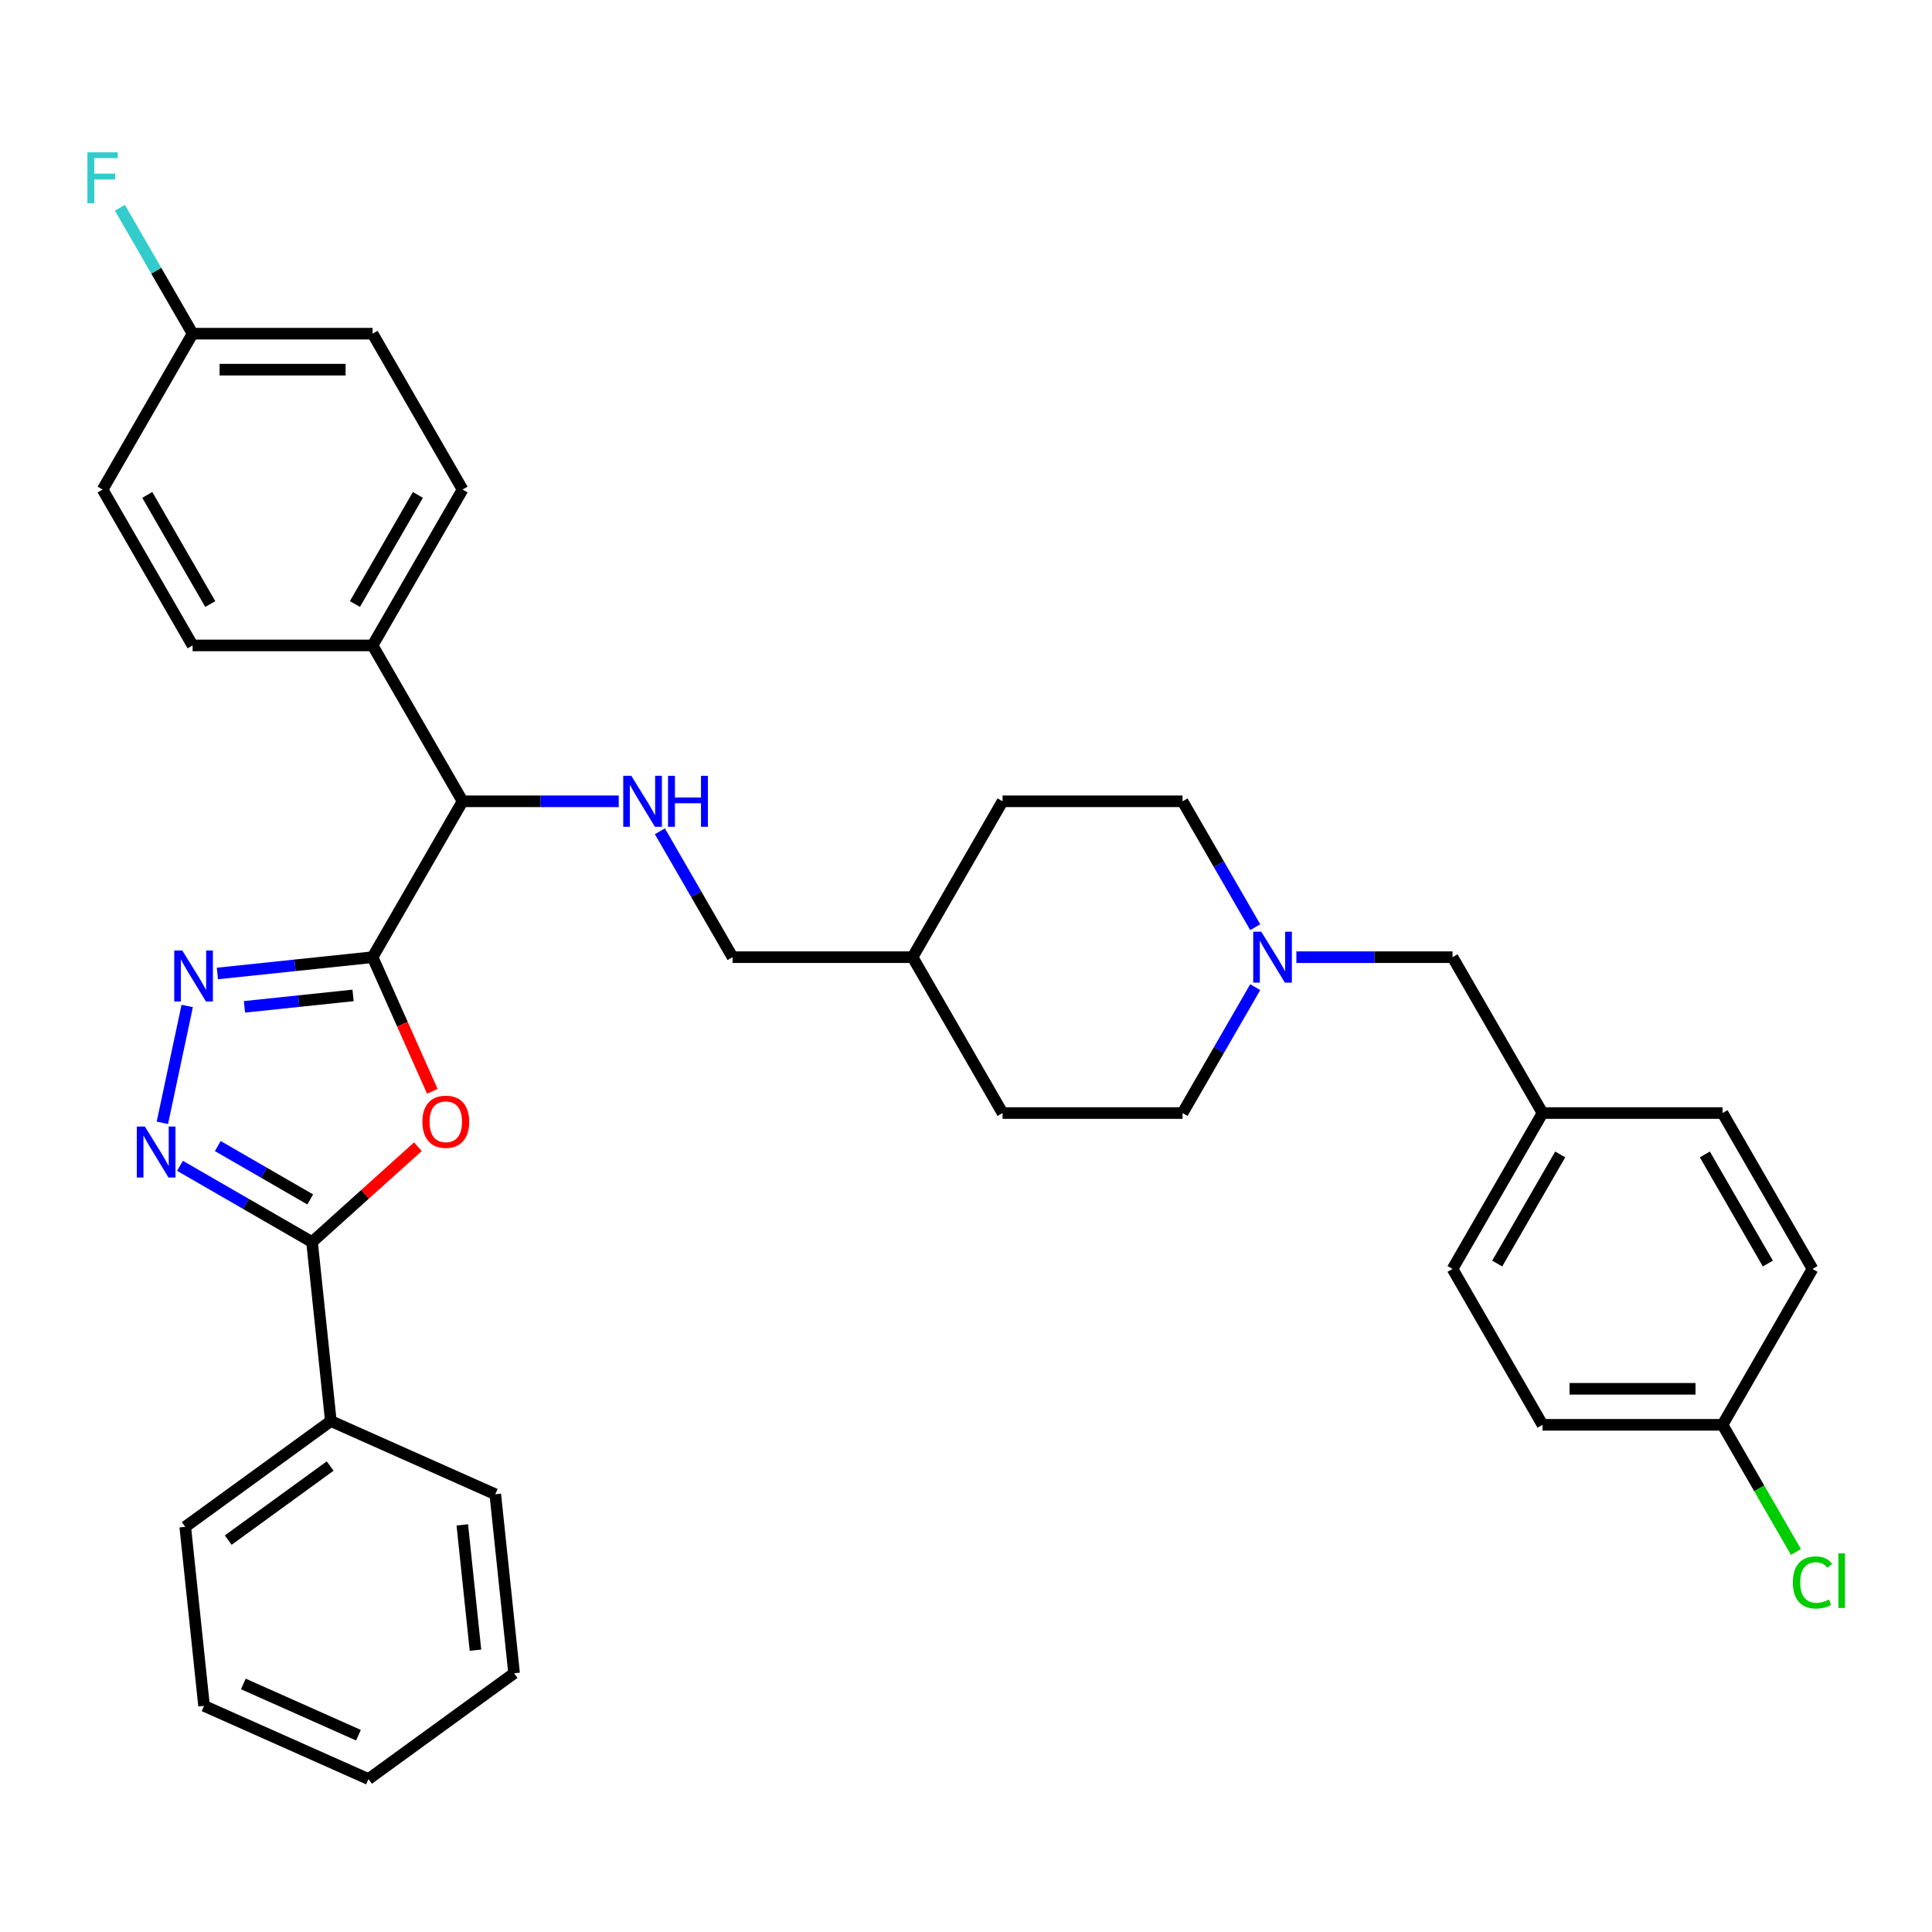 <?xml version='1.0' encoding='iso-8859-1'?>
<svg version='1.1' baseProfile='full'
              xmlns='http://www.w3.org/2000/svg'
                      xmlns:rdkit='http://www.rdkit.org/xml'
                      xmlns:xlink='http://www.w3.org/1999/xlink'
                  xml:space='preserve'
width='1000px' height='1000px' viewBox='0 0 1000 1000'>
<!-- END OF HEADER -->
<rect style='opacity:1.0;fill:#FFFFFF;stroke:none' width='1000' height='1000' x='0' y='0'> </rect>
<path class='bond-0' d='M 192.849,495.433 L 208.307,530.153' style='fill:none;fill-rule:evenodd;stroke:#000000;stroke-width:6px;stroke-linecap:butt;stroke-linejoin:miter;stroke-opacity:1' />
<path class='bond-0' d='M 208.307,530.153 L 223.765,564.872' style='fill:none;fill-rule:evenodd;stroke:#FF0000;stroke-width:6px;stroke-linecap:butt;stroke-linejoin:miter;stroke-opacity:1' />
<path class='bond-1' d='M 192.849,495.433 L 152.69,499.654' style='fill:none;fill-rule:evenodd;stroke:#000000;stroke-width:6px;stroke-linecap:butt;stroke-linejoin:miter;stroke-opacity:1' />
<path class='bond-1' d='M 152.69,499.654 L 112.531,503.875' style='fill:none;fill-rule:evenodd;stroke:#0000FF;stroke-width:6px;stroke-linecap:butt;stroke-linejoin:miter;stroke-opacity:1' />
<path class='bond-1' d='M 182.749,515.23 L 154.638,518.185' style='fill:none;fill-rule:evenodd;stroke:#000000;stroke-width:6px;stroke-linecap:butt;stroke-linejoin:miter;stroke-opacity:1' />
<path class='bond-1' d='M 154.638,518.185 L 126.526,521.139' style='fill:none;fill-rule:evenodd;stroke:#0000FF;stroke-width:6px;stroke-linecap:butt;stroke-linejoin:miter;stroke-opacity:1' />
<path class='bond-4' d='M 192.849,495.433 L 239.431,414.751' style='fill:none;fill-rule:evenodd;stroke:#000000;stroke-width:6px;stroke-linecap:butt;stroke-linejoin:miter;stroke-opacity:1' />
<path class='bond-3' d='M 216.302,593.545 L 188.905,618.213' style='fill:none;fill-rule:evenodd;stroke:#FF0000;stroke-width:6px;stroke-linecap:butt;stroke-linejoin:miter;stroke-opacity:1' />
<path class='bond-3' d='M 188.905,618.213 L 161.508,642.881' style='fill:none;fill-rule:evenodd;stroke:#000000;stroke-width:6px;stroke-linecap:butt;stroke-linejoin:miter;stroke-opacity:1' />
<path class='bond-2' d='M 96.897,520.693 L 84.041,581.175' style='fill:none;fill-rule:evenodd;stroke:#0000FF;stroke-width:6px;stroke-linecap:butt;stroke-linejoin:miter;stroke-opacity:1' />
<path class='bond-34' d='M 93.161,603.421 L 127.335,623.151' style='fill:none;fill-rule:evenodd;stroke:#0000FF;stroke-width:6px;stroke-linecap:butt;stroke-linejoin:miter;stroke-opacity:1' />
<path class='bond-34' d='M 127.335,623.151 L 161.508,642.881' style='fill:none;fill-rule:evenodd;stroke:#000000;stroke-width:6px;stroke-linecap:butt;stroke-linejoin:miter;stroke-opacity:1' />
<path class='bond-34' d='M 112.729,593.203 L 136.651,607.014' style='fill:none;fill-rule:evenodd;stroke:#0000FF;stroke-width:6px;stroke-linecap:butt;stroke-linejoin:miter;stroke-opacity:1' />
<path class='bond-34' d='M 136.651,607.014 L 160.572,620.825' style='fill:none;fill-rule:evenodd;stroke:#000000;stroke-width:6px;stroke-linecap:butt;stroke-linejoin:miter;stroke-opacity:1' />
<path class='bond-8' d='M 161.508,642.881 L 171.246,735.534' style='fill:none;fill-rule:evenodd;stroke:#000000;stroke-width:6px;stroke-linecap:butt;stroke-linejoin:miter;stroke-opacity:1' />
<path class='bond-5' d='M 239.431,414.751 L 279.845,414.751' style='fill:none;fill-rule:evenodd;stroke:#000000;stroke-width:6px;stroke-linecap:butt;stroke-linejoin:miter;stroke-opacity:1' />
<path class='bond-5' d='M 279.845,414.751 L 320.259,414.751' style='fill:none;fill-rule:evenodd;stroke:#0000FF;stroke-width:6px;stroke-linecap:butt;stroke-linejoin:miter;stroke-opacity:1' />
<path class='bond-7' d='M 239.431,414.751 L 192.849,334.07' style='fill:none;fill-rule:evenodd;stroke:#000000;stroke-width:6px;stroke-linecap:butt;stroke-linejoin:miter;stroke-opacity:1' />
<path class='bond-12' d='M 341.555,430.272 L 360.366,462.853' style='fill:none;fill-rule:evenodd;stroke:#0000FF;stroke-width:6px;stroke-linecap:butt;stroke-linejoin:miter;stroke-opacity:1' />
<path class='bond-12' d='M 360.366,462.853 L 379.176,495.433' style='fill:none;fill-rule:evenodd;stroke:#000000;stroke-width:6px;stroke-linecap:butt;stroke-linejoin:miter;stroke-opacity:1' />
<path class='bond-6' d='M 649.705,479.912 L 630.895,447.332' style='fill:none;fill-rule:evenodd;stroke:#0000FF;stroke-width:6px;stroke-linecap:butt;stroke-linejoin:miter;stroke-opacity:1' />
<path class='bond-6' d='M 630.895,447.332 L 612.085,414.751' style='fill:none;fill-rule:evenodd;stroke:#000000;stroke-width:6px;stroke-linecap:butt;stroke-linejoin:miter;stroke-opacity:1' />
<path class='bond-9' d='M 671.001,495.433 L 711.415,495.433' style='fill:none;fill-rule:evenodd;stroke:#0000FF;stroke-width:6px;stroke-linecap:butt;stroke-linejoin:miter;stroke-opacity:1' />
<path class='bond-9' d='M 711.415,495.433 L 751.83,495.433' style='fill:none;fill-rule:evenodd;stroke:#000000;stroke-width:6px;stroke-linecap:butt;stroke-linejoin:miter;stroke-opacity:1' />
<path class='bond-36' d='M 649.705,510.954 L 630.895,543.535' style='fill:none;fill-rule:evenodd;stroke:#0000FF;stroke-width:6px;stroke-linecap:butt;stroke-linejoin:miter;stroke-opacity:1' />
<path class='bond-36' d='M 630.895,543.535 L 612.085,576.115' style='fill:none;fill-rule:evenodd;stroke:#000000;stroke-width:6px;stroke-linecap:butt;stroke-linejoin:miter;stroke-opacity:1' />
<path class='bond-10' d='M 192.849,334.07 L 239.431,253.388' style='fill:none;fill-rule:evenodd;stroke:#000000;stroke-width:6px;stroke-linecap:butt;stroke-linejoin:miter;stroke-opacity:1' />
<path class='bond-10' d='M 183.7,312.651 L 216.307,256.174' style='fill:none;fill-rule:evenodd;stroke:#000000;stroke-width:6px;stroke-linecap:butt;stroke-linejoin:miter;stroke-opacity:1' />
<path class='bond-11' d='M 192.849,334.07 L 99.686,334.07' style='fill:none;fill-rule:evenodd;stroke:#000000;stroke-width:6px;stroke-linecap:butt;stroke-linejoin:miter;stroke-opacity:1' />
<path class='bond-29' d='M 171.246,735.534 L 95.876,790.294' style='fill:none;fill-rule:evenodd;stroke:#000000;stroke-width:6px;stroke-linecap:butt;stroke-linejoin:miter;stroke-opacity:1' />
<path class='bond-29' d='M 170.893,758.822 L 118.133,797.154' style='fill:none;fill-rule:evenodd;stroke:#000000;stroke-width:6px;stroke-linecap:butt;stroke-linejoin:miter;stroke-opacity:1' />
<path class='bond-30' d='M 171.246,735.534 L 256.355,773.427' style='fill:none;fill-rule:evenodd;stroke:#000000;stroke-width:6px;stroke-linecap:butt;stroke-linejoin:miter;stroke-opacity:1' />
<path class='bond-15' d='M 751.83,495.433 L 798.411,576.115' style='fill:none;fill-rule:evenodd;stroke:#000000;stroke-width:6px;stroke-linecap:butt;stroke-linejoin:miter;stroke-opacity:1' />
<path class='bond-18' d='M 239.431,253.388 L 192.849,172.706' style='fill:none;fill-rule:evenodd;stroke:#000000;stroke-width:6px;stroke-linecap:butt;stroke-linejoin:miter;stroke-opacity:1' />
<path class='bond-19' d='M 99.686,334.07 L 53.104,253.388' style='fill:none;fill-rule:evenodd;stroke:#000000;stroke-width:6px;stroke-linecap:butt;stroke-linejoin:miter;stroke-opacity:1' />
<path class='bond-19' d='M 108.835,312.651 L 76.228,256.174' style='fill:none;fill-rule:evenodd;stroke:#000000;stroke-width:6px;stroke-linecap:butt;stroke-linejoin:miter;stroke-opacity:1' />
<path class='bond-22' d='M 379.176,495.433 L 472.339,495.433' style='fill:none;fill-rule:evenodd;stroke:#000000;stroke-width:6px;stroke-linecap:butt;stroke-linejoin:miter;stroke-opacity:1' />
<path class='bond-13' d='M 612.085,414.751 L 518.921,414.751' style='fill:none;fill-rule:evenodd;stroke:#000000;stroke-width:6px;stroke-linecap:butt;stroke-linejoin:miter;stroke-opacity:1' />
<path class='bond-14' d='M 612.085,576.115 L 518.921,576.115' style='fill:none;fill-rule:evenodd;stroke:#000000;stroke-width:6px;stroke-linecap:butt;stroke-linejoin:miter;stroke-opacity:1' />
<path class='bond-25' d='M 798.411,576.115 L 891.575,576.115' style='fill:none;fill-rule:evenodd;stroke:#000000;stroke-width:6px;stroke-linecap:butt;stroke-linejoin:miter;stroke-opacity:1' />
<path class='bond-26' d='M 798.411,576.115 L 751.83,656.797' style='fill:none;fill-rule:evenodd;stroke:#000000;stroke-width:6px;stroke-linecap:butt;stroke-linejoin:miter;stroke-opacity:1' />
<path class='bond-26' d='M 807.561,597.534 L 774.953,654.011' style='fill:none;fill-rule:evenodd;stroke:#000000;stroke-width:6px;stroke-linecap:butt;stroke-linejoin:miter;stroke-opacity:1' />
<path class='bond-16' d='M 99.686,172.706 L 53.104,253.388' style='fill:none;fill-rule:evenodd;stroke:#000000;stroke-width:6px;stroke-linecap:butt;stroke-linejoin:miter;stroke-opacity:1' />
<path class='bond-20' d='M 99.686,172.706 L 80.875,140.125' style='fill:none;fill-rule:evenodd;stroke:#000000;stroke-width:6px;stroke-linecap:butt;stroke-linejoin:miter;stroke-opacity:1' />
<path class='bond-20' d='M 80.875,140.125 L 62.065,107.545' style='fill:none;fill-rule:evenodd;stroke:#33CCCC;stroke-width:6px;stroke-linecap:butt;stroke-linejoin:miter;stroke-opacity:1' />
<path class='bond-35' d='M 99.686,172.706 L 192.849,172.706' style='fill:none;fill-rule:evenodd;stroke:#000000;stroke-width:6px;stroke-linecap:butt;stroke-linejoin:miter;stroke-opacity:1' />
<path class='bond-35' d='M 113.66,191.338 L 178.875,191.338' style='fill:none;fill-rule:evenodd;stroke:#000000;stroke-width:6px;stroke-linecap:butt;stroke-linejoin:miter;stroke-opacity:1' />
<path class='bond-17' d='M 891.575,737.479 L 798.411,737.479' style='fill:none;fill-rule:evenodd;stroke:#000000;stroke-width:6px;stroke-linecap:butt;stroke-linejoin:miter;stroke-opacity:1' />
<path class='bond-17' d='M 877.6,718.846 L 812.386,718.846' style='fill:none;fill-rule:evenodd;stroke:#000000;stroke-width:6px;stroke-linecap:butt;stroke-linejoin:miter;stroke-opacity:1' />
<path class='bond-21' d='M 891.575,737.479 L 910.573,770.386' style='fill:none;fill-rule:evenodd;stroke:#000000;stroke-width:6px;stroke-linecap:butt;stroke-linejoin:miter;stroke-opacity:1' />
<path class='bond-21' d='M 910.573,770.386 L 929.572,803.292' style='fill:none;fill-rule:evenodd;stroke:#00CC00;stroke-width:6px;stroke-linecap:butt;stroke-linejoin:miter;stroke-opacity:1' />
<path class='bond-38' d='M 891.575,737.479 L 938.157,656.797' style='fill:none;fill-rule:evenodd;stroke:#000000;stroke-width:6px;stroke-linecap:butt;stroke-linejoin:miter;stroke-opacity:1' />
<path class='bond-27' d='M 472.339,495.433 L 518.921,576.115' style='fill:none;fill-rule:evenodd;stroke:#000000;stroke-width:6px;stroke-linecap:butt;stroke-linejoin:miter;stroke-opacity:1' />
<path class='bond-28' d='M 472.339,495.433 L 518.921,414.751' style='fill:none;fill-rule:evenodd;stroke:#000000;stroke-width:6px;stroke-linecap:butt;stroke-linejoin:miter;stroke-opacity:1' />
<path class='bond-23' d='M 938.157,656.797 L 891.575,576.115' style='fill:none;fill-rule:evenodd;stroke:#000000;stroke-width:6px;stroke-linecap:butt;stroke-linejoin:miter;stroke-opacity:1' />
<path class='bond-23' d='M 915.033,654.011 L 882.426,597.534' style='fill:none;fill-rule:evenodd;stroke:#000000;stroke-width:6px;stroke-linecap:butt;stroke-linejoin:miter;stroke-opacity:1' />
<path class='bond-24' d='M 798.411,737.479 L 751.83,656.797' style='fill:none;fill-rule:evenodd;stroke:#000000;stroke-width:6px;stroke-linecap:butt;stroke-linejoin:miter;stroke-opacity:1' />
<path class='bond-32' d='M 95.876,790.294 L 105.614,882.947' style='fill:none;fill-rule:evenodd;stroke:#000000;stroke-width:6px;stroke-linecap:butt;stroke-linejoin:miter;stroke-opacity:1' />
<path class='bond-31' d='M 256.355,773.427 L 266.094,866.08' style='fill:none;fill-rule:evenodd;stroke:#000000;stroke-width:6px;stroke-linecap:butt;stroke-linejoin:miter;stroke-opacity:1' />
<path class='bond-31' d='M 239.285,789.273 L 246.102,854.13' style='fill:none;fill-rule:evenodd;stroke:#000000;stroke-width:6px;stroke-linecap:butt;stroke-linejoin:miter;stroke-opacity:1' />
<path class='bond-33' d='M 266.094,866.08 L 190.723,920.84' style='fill:none;fill-rule:evenodd;stroke:#000000;stroke-width:6px;stroke-linecap:butt;stroke-linejoin:miter;stroke-opacity:1' />
<path class='bond-37' d='M 105.614,882.947 L 190.723,920.84' style='fill:none;fill-rule:evenodd;stroke:#000000;stroke-width:6px;stroke-linecap:butt;stroke-linejoin:miter;stroke-opacity:1' />
<path class='bond-37' d='M 125.959,871.609 L 185.535,898.134' style='fill:none;fill-rule:evenodd;stroke:#000000;stroke-width:6px;stroke-linecap:butt;stroke-linejoin:miter;stroke-opacity:1' />
<path  class='atom-1' d='M 218.631 580.617
Q 218.631 574.282, 221.761 570.742
Q 224.891 567.201, 230.742 567.201
Q 236.593 567.201, 239.723 570.742
Q 242.853 574.282, 242.853 580.617
Q 242.853 587.027, 239.686 590.679
Q 236.518 594.293, 230.742 594.293
Q 224.929 594.293, 221.761 590.679
Q 218.631 587.064, 218.631 580.617
M 230.742 591.312
Q 234.767 591.312, 236.928 588.629
Q 239.127 585.909, 239.127 580.617
Q 239.127 575.437, 236.928 572.828
Q 234.767 570.183, 230.742 570.183
Q 226.717 570.183, 224.519 572.791
Q 222.357 575.4, 222.357 580.617
Q 222.357 585.946, 224.519 588.629
Q 226.717 591.312, 230.742 591.312
' fill='#FF0000'/>
<path  class='atom-2' d='M 94.364 491.98
L 103.009 505.954
Q 103.867 507.333, 105.245 509.83
Q 106.624 512.327, 106.699 512.476
L 106.699 491.98
L 110.202 491.98
L 110.202 518.364
L 106.587 518.364
L 97.308 503.085
Q 96.227 501.296, 95.072 499.246
Q 93.954 497.197, 93.619 496.563
L 93.619 518.364
L 90.19 518.364
L 90.19 491.98
L 94.364 491.98
' fill='#0000FF'/>
<path  class='atom-3' d='M 74.994 583.107
L 83.64 597.082
Q 84.497 598.461, 85.876 600.957
Q 87.254 603.454, 87.329 603.603
L 87.329 583.107
L 90.832 583.107
L 90.832 609.491
L 87.217 609.491
L 77.938 594.212
Q 76.857 592.424, 75.702 590.374
Q 74.584 588.324, 74.249 587.691
L 74.249 609.491
L 70.82 609.491
L 70.82 583.107
L 74.994 583.107
' fill='#0000FF'/>
<path  class='atom-6' d='M 326.762 401.559
L 335.408 415.534
Q 336.265 416.913, 337.644 419.41
Q 339.022 421.906, 339.097 422.055
L 339.097 401.559
L 342.6 401.559
L 342.6 427.943
L 338.985 427.943
L 329.706 412.665
Q 328.625 410.876, 327.47 408.826
Q 326.352 406.777, 326.017 406.143
L 326.017 427.943
L 322.588 427.943
L 322.588 401.559
L 326.762 401.559
' fill='#0000FF'/>
<path  class='atom-6' d='M 345.768 401.559
L 349.345 401.559
L 349.345 412.776
L 362.835 412.776
L 362.835 401.559
L 366.413 401.559
L 366.413 427.943
L 362.835 427.943
L 362.835 415.758
L 349.345 415.758
L 349.345 427.943
L 345.768 427.943
L 345.768 401.559
' fill='#0000FF'/>
<path  class='atom-7' d='M 652.834 482.241
L 661.48 496.216
Q 662.337 497.595, 663.716 500.092
Q 665.095 502.588, 665.169 502.737
L 665.169 482.241
L 668.672 482.241
L 668.672 508.625
L 665.057 508.625
L 655.778 493.346
Q 654.698 491.558, 653.542 489.508
Q 652.424 487.459, 652.089 486.825
L 652.089 508.625
L 648.661 508.625
L 648.661 482.241
L 652.834 482.241
' fill='#0000FF'/>
<path  class='atom-21' d='M 45.26 78.832
L 60.948 78.832
L 60.948 81.85
L 48.8 81.85
L 48.8 89.862
L 59.607 89.862
L 59.607 92.918
L 48.8 92.918
L 48.8 105.216
L 45.26 105.216
L 45.26 78.832
' fill='#33CCCC'/>
<path  class='atom-22' d='M 927.983 819.074
Q 927.983 812.515, 931.039 809.087
Q 934.132 805.621, 939.983 805.621
Q 945.423 805.621, 948.33 809.46
L 945.871 811.472
Q 943.746 808.677, 939.983 808.677
Q 935.995 808.677, 933.871 811.36
Q 931.784 814.006, 931.784 819.074
Q 931.784 824.291, 933.946 826.974
Q 936.144 829.657, 940.393 829.657
Q 943.299 829.657, 946.69 827.906
L 947.734 830.701
Q 946.355 831.595, 944.268 832.117
Q 942.181 832.639, 939.871 832.639
Q 934.132 832.639, 931.039 829.136
Q 927.983 825.633, 927.983 819.074
' fill='#00CC00'/>
<path  class='atom-22' d='M 951.535 804.019
L 954.963 804.019
L 954.963 832.303
L 951.535 832.303
L 951.535 804.019
' fill='#00CC00'/>
</svg>
